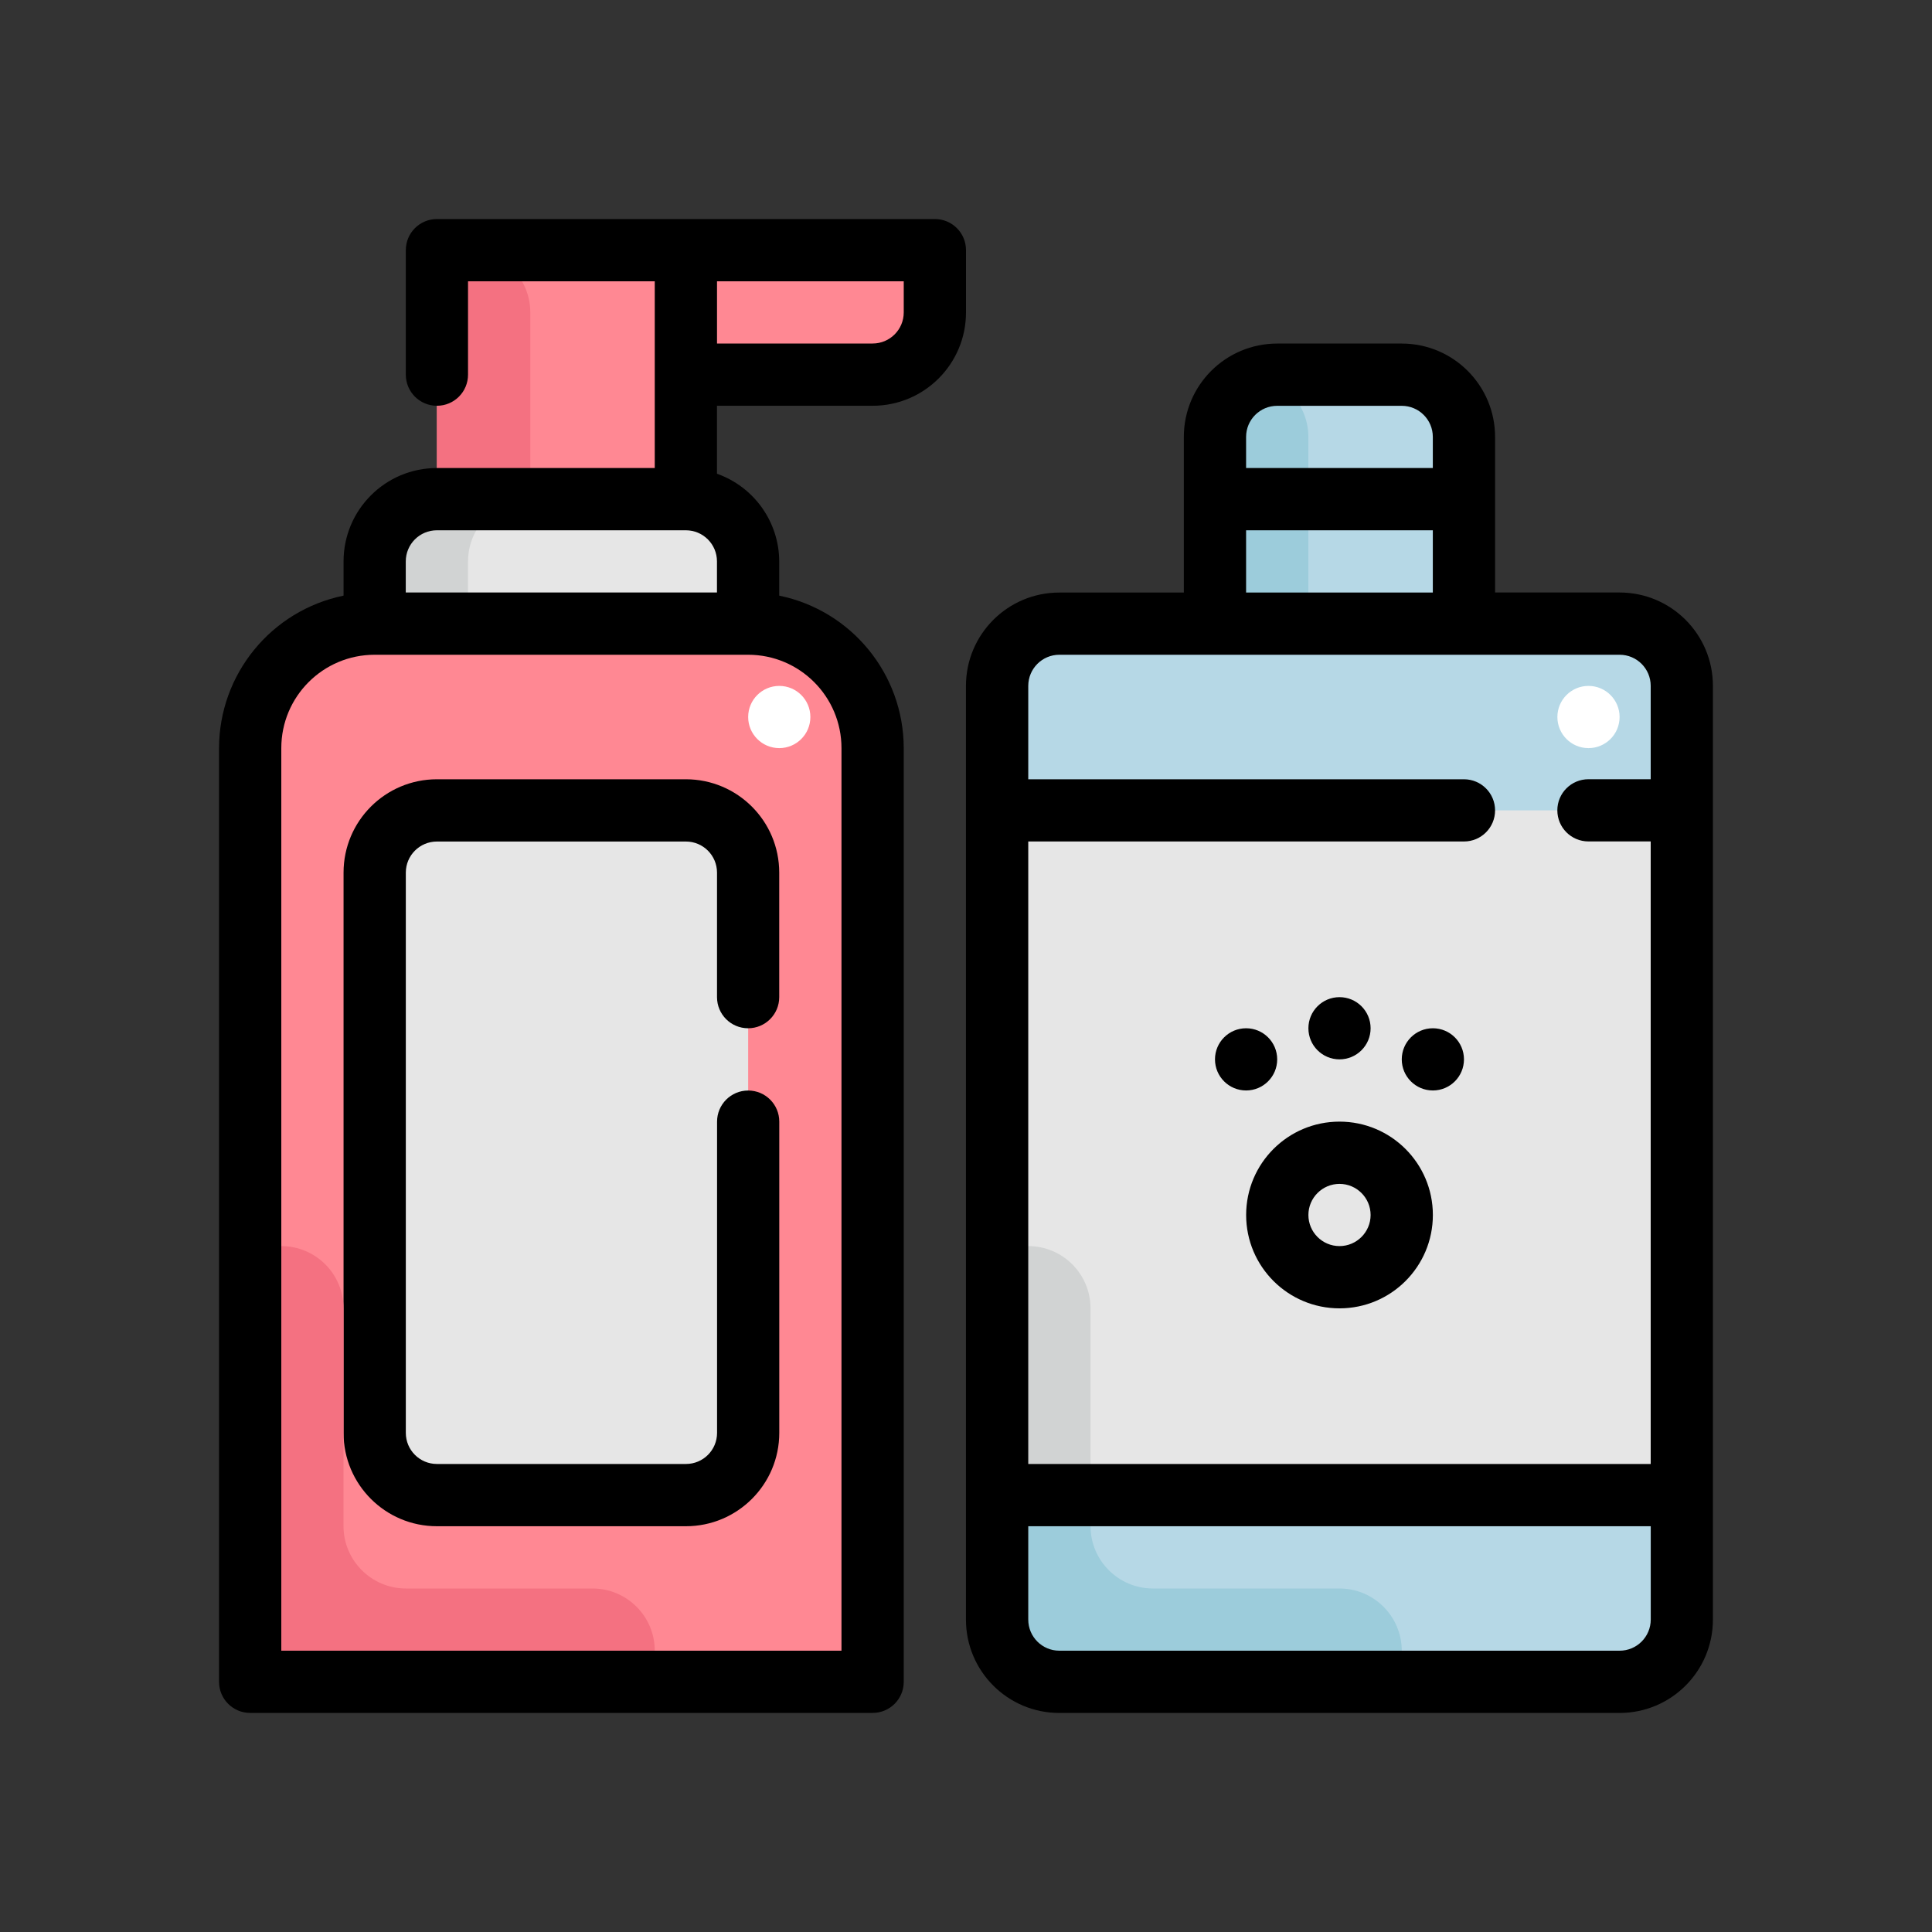 <?xml version="1.0" encoding="UTF-8"?>
<!-- Generator: Adobe Illustrator 18.0.0, SVG Export Plug-In . SVG Version: 6.00 Build 0)  -->
<svg xmlns="http://www.w3.org/2000/svg" xmlns:xlink="http://www.w3.org/1999/xlink" version="1.1" id="Capa_3" x="0px" y="0px" width="4000px" height="4000px" viewBox="0 0 4000 4000" style="enable-background:new 0 0 4000 4000;" xml:space="preserve">
<rect x="0" y="0" width="4000" height="4000" fill="#333333" stroke="none"/>
<style type="text/css">
	.st0{fill:#FF8893;}
	.st1{fill:#E6E6E6;}
	.st2{fill:#D1D3D3;}
	.st3{fill:#B6D8E6;}
	.st4{fill:#F47181;}
	.st5{fill:#9CCCDB;}
	.st6{fill:#FFFFFF;}
</style>
<g id="Layer_31">
	<path class="st0" d="M775.7,1291.2h773.3c142.4,0,257.8,115.4,257.8,257.8v1933.1l0,0H517.9l0,0V1548.9   C517.9,1406.6,633.3,1291.2,775.7,1291.2z"></path>
	<path class="st1" d="M904.6,1033.4h515.5c71.2,0,128.9,57.7,128.9,128.9v128.9l0,0H775.7l0,0v-128.9   C775.7,1091.1,833.4,1033.4,904.6,1033.4z"></path>
	<path class="st2" d="M1097.9,1033.4H904.6c-71.2,0-128.9,57.7-128.9,128.9v128.9H969v-128.9   C969,1091.1,1026.7,1033.4,1097.9,1033.4z"></path>
	<path class="st0" d="M904.6,517.9h515.5v515.5H904.6V517.9z"></path>
	<path class="st0" d="M1420.1,517.9h515.5l0,0v128.9c0,71.2-57.7,128.9-128.9,128.9h-386.6l0,0V517.9L1420.1,517.9z"></path>
	<path class="st3" d="M2193.3,1291.2h1159.9c71.2,0,128.9,57.7,128.9,128.9v1933.1c0,71.2-57.7,128.9-128.9,128.9H2193.3   c-71.2,0-128.9-57.7-128.9-128.9V1420.1C2064.4,1348.9,2122.1,1291.2,2193.3,1291.2z"></path>
	<path class="st3" d="M2644.4,775.7h257.8c71.2,0,128.9,57.7,128.9,128.9v386.6l0,0h-515.5l0,0V904.6   C2515.5,833.4,2573.2,775.7,2644.4,775.7z"></path>
	<path class="st1" d="M904.6,1677.8h515.5c71.2,0,128.9,57.7,128.9,128.9v1159.9c0,71.2-57.7,128.9-128.9,128.9H904.6   c-71.2,0-128.9-57.7-128.9-128.9V1806.7C775.7,1735.5,833.4,1677.8,904.6,1677.8z"></path>
	<path class="st1" d="M2064.4,1677.8h1417.6v1417.6H2064.4V1677.8z"></path>
	<path d="M904.6,1613.4c-106.8,0-193.3,86.5-193.3,193.3v1159.9c0,106.8,86.5,193.3,193.3,193.3h515.5   c106.8,0,193.3-86.6,193.3-193.3v-644.4c0-35.6-28.8-64.4-64.4-64.4c-35.6,0-64.4,28.9-64.4,64.4v644.4c0,35.6-28.8,64.4-64.4,64.4   H904.6c-35.6,0-64.4-28.8-64.4-64.4V1806.7c0-35.6,28.8-64.4,64.4-64.4h515.5c35.6,0,64.4,28.8,64.4,64.4v257.8   c0,35.6,28.8,64.4,64.4,64.4c35.6,0,64.4-28.9,64.4-64.4v-257.8c0-106.8-86.5-193.3-193.3-193.3H904.6z"></path>
	<path d="M2773.3,2322.2c-106.8,0-193.3,86.5-193.3,193.3s86.6,193.3,193.3,193.3c106.8,0,193.3-86.5,193.3-193.3   S2880,2322.2,2773.3,2322.2z M2773.3,2579.9c-35.6,0-64.4-28.9-64.4-64.4s28.9-64.4,64.4-64.4s64.4,28.9,64.4,64.4   S2808.8,2579.9,2773.3,2579.9z"></path>
	<circle cx="2579.9" cy="2193.3" r="64.4"></circle>
	<circle cx="2966.6" cy="2193.3" r="64.4"></circle>
	<circle cx="2773.3" cy="2128.9" r="64.4"></circle>
	<path class="st4" d="M1355.6,3417.6v64.4H517.9v-902.1h64.4c71.2,0,128.9,57.7,128.9,128.9v451.1c0.2,71.1,57.8,128.7,128.9,128.9   h386.6C1297.9,3288.8,1355.6,3346.5,1355.6,3417.6z"></path>
	<path class="st5" d="M2773.3,3288.8h-386.6c-71.1-0.2-128.7-57.8-128.9-128.9v-64.4h-193.3v386.6h837.7v-64.4   C2902.1,3346.5,2844.4,3288.8,2773.3,3288.8z"></path>
	<path class="st2" d="M2257.8,2708.8c0-71.2-57.7-128.9-128.9-128.9h-64.4v515.5h193.3V2708.8z"></path>
	<circle class="st6" cx="3288.8" cy="1484.5" r="64.4"></circle>
	<circle class="st6" cx="1613.4" cy="1484.5" r="64.4"></circle>
	<path class="st5" d="M2515.5,1033.4h193.3v257.8h-193.3V1033.4z"></path>
	<path class="st4" d="M904.6,517.9H969c71.2,0,128.9,57.7,128.9,128.9v386.6l0,0H904.6l0,0V517.9L904.6,517.9z"></path>
	<path class="st5" d="M2515.5,775.7h64.4c71.2,0,128.9,57.7,128.9,128.9v128.9l0,0h-193.3l0,0V775.7L2515.5,775.7z"></path>
	<path d="M3353.2,1226.7h-257.8V904.6c0-106.8-86.6-193.3-193.3-193.3h-257.8c-106.8,0-193.3,86.5-193.3,193.3v322.2h-257.8   c-106.8,0-193.3,86.5-193.3,193.3v1933.1c0,106.8,86.5,193.3,193.3,193.3h1159.9c106.8,0,193.3-86.5,193.3-193.3V1420.1   C3546.5,1313.3,3460,1226.7,3353.2,1226.7z M2579.9,1097.9h386.6v128.9h-386.6V1097.9z M2579.9,904.6c0-35.6,28.8-64.4,64.4-64.4   h257.8c35.6,0,64.4,28.8,64.4,64.4V969h-386.6V904.6z M2193.3,1355.6h1159.9c35.6,0,64.4,28.8,64.4,64.4v193.3h-128.9   c-35.6,0-64.4,28.8-64.4,64.4c0,35.6,28.8,64.4,64.4,64.4h128.9V3031H2128.9V1742.2H3031c35.6,0,64.4-28.8,64.4-64.4   c0-35.6-28.9-64.4-64.4-64.4h-902.1v-193.3C2128.9,1384.5,2157.7,1355.6,2193.3,1355.6z M3353.2,3417.6H2193.3   c-35.6,0-64.4-28.9-64.4-64.4v-193.3h1288.8v193.3C3417.6,3388.8,3388.8,3417.6,3353.2,3417.6z"></path>
	<path d="M1806.7,840.1c106.8,0,193.3-86.5,193.3-193.3V517.9c0-35.6-28.8-64.4-64.4-64.4h-1031c-35.6,0-64.4,28.8-64.4,64.4v257.8   c0,35.6,28.8,64.4,64.4,64.4c35.6,0,64.4-28.8,64.4-64.4V582.4h386.6V969H904.6c-106.8,0-193.3,86.5-193.3,193.3v70.9   c-149.9,30.8-257.6,162.7-257.8,315.7v1933.1c0,35.6,28.8,64.4,64.4,64.4h1288.8c35.6,0,64.4-28.8,64.4-64.4V1548.9   c-0.2-153-107.8-284.9-257.8-315.7v-70.9c-0.3-81.6-51.9-154.2-128.9-181.5V840.1H1806.7z M1871.1,646.8   c0,35.6-28.8,64.4-64.4,64.4h-322.2V582.4h386.6V646.8z M840.1,1162.3c0-35.6,28.8-64.4,64.4-64.4h515.5   c35.6,0,64.4,28.8,64.4,64.4v64.4H840.1V1162.3z M1742.2,1548.9v1868.7H582.4V1548.9c0-106.8,86.5-193.3,193.3-193.3h773.3   C1655.7,1355.6,1742.2,1442.2,1742.2,1548.9z"></path>
</g>
</svg>
